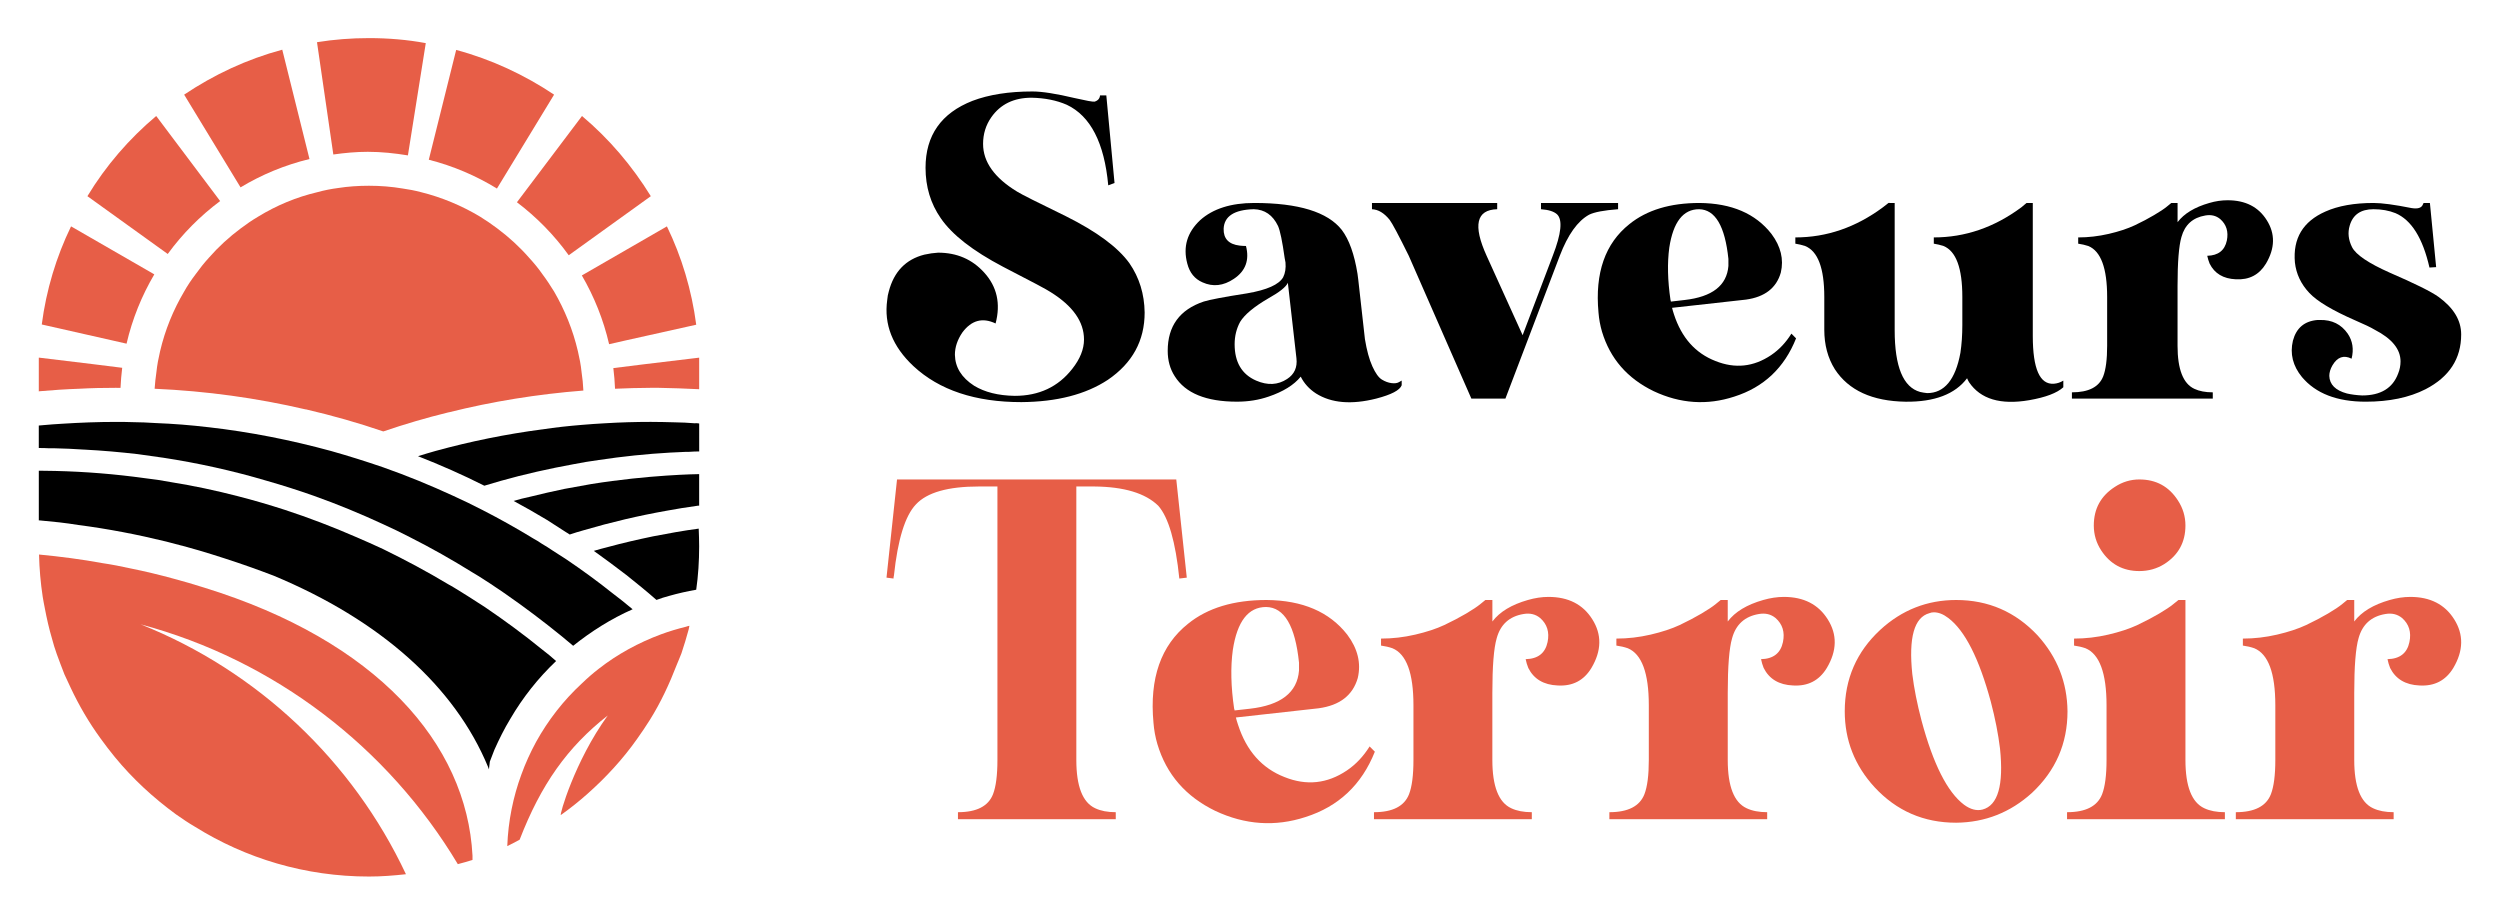 <?xml version="1.0" encoding="utf-8"?>
<!-- Generator: Adobe Illustrator 16.0.0, SVG Export Plug-In . SVG Version: 6.00 Build 0)  -->
<!DOCTYPE svg PUBLIC "-//W3C//DTD SVG 1.1//EN" "http://www.w3.org/Graphics/SVG/1.1/DTD/svg11.dtd">
<svg version="1.1" id="Calque_1" xmlns="http://www.w3.org/2000/svg" xmlns:xlink="http://www.w3.org/1999/xlink" x="0px" y="0px"
	 width="164px" height="60px" viewBox="0 0 164 60" enable-background="new 0 0 164 60" xml:space="preserve">
<g>
	<g>
		<path fill="#E75E47" d="M34.708,16.907c-0.626-0.715-1.327-1.355-2.086-1.922c-0.358-0.27-0.746-0.537-1.133-0.775
			c-1.192-0.715-2.502-1.266-3.887-1.609c-0.39-0.104-0.79-0.178-1.194-0.236c-0.714-0.121-1.458-0.18-2.203-0.18
			c-0.686,0-1.371,0.045-2.025,0.148c-0.462,0.061-0.909,0.148-1.341,0.268c-1.4,0.328-2.711,0.879-3.903,1.609
			c-0.402,0.238-0.774,0.492-1.147,0.775c-0.76,0.566-1.46,1.207-2.086,1.922c-0.312,0.342-0.596,0.699-0.863,1.072
			c-0.283,0.371-0.536,0.744-0.76,1.146c-0.715,1.207-1.251,2.518-1.579,3.918c-0.104,0.447-0.193,0.895-0.239,1.355
			c-0.059,0.373-0.089,0.73-0.119,1.104c3.396,0.148,6.703,0.609,9.907,1.355h0.029c1.728,0.402,3.412,0.879,5.064,1.445
			c1.4-0.477,2.816-0.895,4.276-1.252h0.017c2.858-0.715,5.808-1.193,8.833-1.43c-0.016-0.402-0.06-0.82-0.12-1.223
			c-0.044-0.461-0.135-0.908-0.239-1.355c-0.326-1.4-0.863-2.711-1.562-3.918c-0.239-0.387-0.492-0.775-0.761-1.131
			C35.32,17.606,35.021,17.249,34.708,16.907z"/>
		<g>
			<path d="M45.553,27.766c-0.418-0.029-0.849-0.061-1.267-0.061c-0.537-0.014-1.057-0.029-1.594-0.029
				c-0.998,0-1.997,0.029-2.995,0.09c-0.505,0.029-1.014,0.061-1.503,0.104c-0.895,0.074-1.744,0.164-2.623,0.299h-0.015
				c-2.384,0.313-4.707,0.789-6.986,1.414c-0.388,0.105-0.76,0.225-1.148,0.344c1.477,0.58,2.936,1.221,4.35,1.936
				c0.359-0.105,0.701-0.209,1.06-0.313c1.579-0.447,3.188-0.805,4.811-1.102c0.537-0.105,1.072-0.195,1.625-0.27
				c1.563-0.236,3.128-0.4,4.722-0.49h0.016c0.313-0.016,0.64-0.029,0.952-0.045h0.209c0.239-0.016,0.477-0.029,0.7-0.029V27.78
				C45.761,27.766,45.658,27.75,45.553,27.766z"/>
			<path d="M37.032,32.071c-0.774,0.164-1.519,0.328-2.279,0.521c-0.357,0.074-0.714,0.164-1.058,0.27
				c0.744,0.4,1.475,0.818,2.19,1.248c0.417,0.27,0.833,0.537,1.251,0.805c0.073,0.047,0.164,0.092,0.238,0.15
				c0.297-0.104,0.609-0.193,0.923-0.283c1.774-0.521,3.593-0.953,5.452-1.281c0.642-0.119,1.281-0.223,1.938-0.313
				c0.061-0.016,0.117-0.016,0.178-0.016v-2.07c-0.11,0-3.289,0.043-7.09,0.654C38.195,31.862,37.614,31.965,37.032,32.071z"/>
			<path d="M42.842,35.184c-0.998,0.209-1.982,0.432-2.964,0.701c-0.315,0.074-0.611,0.164-0.925,0.252
				c0.714,0.508,1.432,1.045,2.132,1.58c0.67,0.535,1.34,1.074,1.979,1.639c0.27-0.104,0.565-0.195,0.849-0.27
				c0.567-0.162,1.163-0.295,1.759-0.4c0.133-0.926,0.193-1.879,0.193-2.846c0-0.389-0.015-0.775-0.03-1.162
				C44.823,34.811,43.839,34.991,42.842,35.184z"/>
			<path d="M3.515,29.405c0.684,0.014,1.34,0.045,2.011,0.09h0.015c1.177,0.059,2.337,0.164,3.5,0.297
				c0.536,0.074,1.072,0.15,1.593,0.225h0.015c2.339,0.357,4.618,0.863,6.837,1.52c1.043,0.297,2.071,0.625,3.084,0.982
				c1.55,0.551,3.069,1.178,4.544,1.861c0.598,0.268,1.177,0.553,1.757,0.85c1.416,0.715,2.786,1.49,4.126,2.324
				c0.283,0.164,0.567,0.342,0.835,0.52c0.225,0.135,0.432,0.283,0.657,0.434c0.222,0.15,0.461,0.297,0.684,0.463
				c1.266,0.879,2.487,1.801,3.68,2.771c0.252,0.209,0.507,0.416,0.746,0.623c1.189-0.951,2.486-1.771,3.901-2.398
				c-0.445-0.371-0.907-0.744-1.385-1.102c-0.953-0.76-1.937-1.475-2.949-2.16c-0.299-0.191-0.611-0.4-0.925-0.596
				c-0.222-0.148-0.446-0.297-0.685-0.432c-0.192-0.135-0.388-0.252-0.581-0.357c-1.072-0.656-2.19-1.281-3.321-1.861
				c-0.64-0.33-1.283-0.643-1.937-0.939c-1.489-0.686-3.01-1.311-4.573-1.861c-1.133-0.389-2.265-0.746-3.427-1.074
				c-2.622-0.715-5.304-1.25-8.06-1.563h-0.014c-1.132-0.135-2.28-0.225-3.442-0.27c-0.507-0.029-0.998-0.059-1.505-0.059
				c-0.372-0.016-0.73-0.016-1.102-0.016c-1.177,0-2.339,0.045-3.5,0.119c-0.417,0.016-0.82,0.061-1.222,0.09
				c-0.12,0.016-0.224,0.016-0.328,0.029v1.475c0.208,0,0.432,0,0.641,0.016H3.515z"/>
			<path d="M36.481,43.364c-0.298-0.27-0.611-0.523-0.924-0.762c-1.206-0.982-2.443-1.891-3.739-2.771
				c-1.83-1.188-2.284-1.434-2.412-1.502c-1.388-0.834-2.816-1.596-4.276-2.309c-0.581-0.27-1.177-0.537-1.772-0.791
				c-1.534-0.67-3.099-1.266-4.693-1.789c-1.013-0.326-2.025-0.625-3.068-0.891c-1.445-0.375-2.92-0.688-4.41-0.926
				c-0.552-0.104-1.117-0.193-1.684-0.254c-1.936-0.268-3.903-0.43-5.884-0.475c-0.269,0-0.879-0.016-1.073-0.016v3.262h0.075
				c0.848,0.074,1.684,0.164,2.518,0.299c1.951,0.254,3.873,0.625,5.765,1.088c0.343,0.088,0.67,0.18,1.013,0.266h0.016
				c1.677,0.451,2.724,0.822,2.755,0.822c1.183,0.381,2.254,0.764,3.254,1.146c7.01,2.918,11.887,7.264,14.073,12.545l0.059,0.164
				l0.06-0.51c0.104-0.252,0.193-0.504,0.298-0.773c0.313-0.701,0.654-1.387,1.043-2.027C34.291,45.76,35.304,44.481,36.481,43.364z
				"/>
			<path fill="#E75E47" d="M43.378,41.606c-1.488,0.551-2.876,1.309-4.098,2.264c-0.388,0.299-0.76,0.625-1.116,0.969
				c-1.192,1.102-2.204,2.398-2.995,3.828c-0.372,0.686-0.7,1.4-0.968,2.145c-0.537,1.461-0.863,3.039-0.924,4.693
				c0.277-0.129,0.54-0.281,0.811-0.42c1.397-3.611,3.121-6.064,5.781-8.15c-2.191,3.025-3.195,6.613-3.075,6.529
				c0.61-0.434,1.189-0.895,1.742-1.387c1.207-1.07,2.31-2.264,3.247-3.59c0.298-0.418,0.581-0.834,0.851-1.266
				c0.71-1.135,1.282-2.367,1.772-3.637c0.07-0.182,0.156-0.359,0.224-0.545c0.021-0.061,0.052-0.121,0.074-0.184
				c0.179-0.52,0.326-1.041,0.477-1.578c0.015-0.074,0.028-0.15,0.045-0.225c-0.075,0.016-0.149,0.029-0.224,0.061
				C44.452,41.249,43.9,41.413,43.378,41.606z"/>
			<path fill="#E75E47" d="M13.405,38.551c-0.671-0.209-1.355-0.418-2.041-0.596c-0.922-0.252-1.862-0.479-2.815-0.67
				c-0.611-0.135-1.222-0.254-1.832-0.344c-1.371-0.252-2.756-0.43-4.157-0.564c0.022,0.938,0.103,1.861,0.241,2.768
				c0.038,0.25,0.09,0.498,0.137,0.746c0.128,0.678,0.278,1.344,0.471,1.996c0.09,0.344,0.194,0.686,0.313,1.014
				c0.164,0.447,0.329,0.893,0.506,1.34c0.135,0.283,0.269,0.582,0.403,0.865c0.551,1.176,1.206,2.293,1.966,3.338
				c0.298,0.418,0.611,0.818,0.938,1.221c1.162,1.416,2.518,2.666,4.006,3.754c0.403,0.283,0.82,0.566,1.252,0.818
				c3.322,2.072,7.226,3.264,11.411,3.264c0.819,0,1.626-0.064,2.426-0.152c-3.495-7.439-9.734-13.338-17.407-16.393
				c8.804,2.354,16.235,8.09,20.81,15.732c0.322-0.09,0.648-0.17,0.963-0.275v-0.283C30.616,48.756,24.688,42.036,13.405,38.551z"/>
		</g>
		<g>
			<path fill="#E75E47" d="M42.275,23.893l-2.04,0.254c0.058,0.445,0.091,0.898,0.111,1.355c0.777-0.031,1.561-0.061,2.347-0.061
				H43.2c0.879,0.016,1.757,0.045,2.622,0.09h0.044v-1.371v-0.699C45.834,23.469,46.24,23.415,42.275,23.893z"/>
			<path fill="#E75E47" d="M26.759,10.194l1.172-7.365C26.724,2.604,25.471,2.5,24.206,2.5c-1.162,0-2.309,0.09-3.411,0.268
				l1.071,7.367c0.74-0.104,1.49-0.176,2.258-0.176C25.024,9.959,25.901,10.053,26.759,10.194z"/>
			<path fill="#E75E47" d="M18.516,3.26c-2.324,0.625-4.484,1.639-6.436,2.949l3.7,6.082c1.387-0.836,2.906-1.467,4.522-1.859
				L18.516,3.26z"/>
			<path fill="#E75E47" d="M14.441,13.19l-4.194-5.58C8.475,9.1,6.94,10.874,5.734,12.87l5.269,3.791
				C11.969,15.338,13.127,14.168,14.441,13.19z"/>
			<path fill="#E75E47" d="M4.661,14.85c-0.968,1.996-1.624,4.156-1.921,6.436l4.543,1.027l1.019,0.232
				c0.377-1.623,0.997-3.148,1.821-4.547L4.661,14.85z"/>
			<path fill="#E75E47" d="M6.136,23.893l-3.575-0.432H2.545v0.699v1.52c0.03-0.016,0.045-0.016,0.06-0.016
				c0.848-0.074,1.713-0.133,2.577-0.162c0.804-0.045,1.608-0.061,2.413-0.061c0.105,0,0.207,0.004,0.311,0.004
				c0.021-0.443,0.055-0.885,0.11-1.318L6.136,23.893z"/>
			<path fill="#E75E47" d="M36.348,6.209c-1.938-1.295-4.098-2.309-6.423-2.934l-1.796,7.203c1.598,0.408,3.1,1.049,4.47,1.891
				L36.348,6.209z"/>
			<path fill="#E75E47" d="M37.309,16.745l5.384-3.875c-1.221-1.982-2.74-3.77-4.514-5.26l-4.268,5.658
				C35.209,14.252,36.356,15.422,37.309,16.745z"/>
			<path fill="#E75E47" d="M41.128,22.313l4.544-1.012c-0.298-2.279-0.954-4.455-1.923-6.451l-5.58,3.219
				c0.808,1.389,1.417,2.902,1.788,4.51L41.128,22.313z"/>
		</g>
	</g>
	<g>
		<g>
			<path d="M67.724,6c0.632,0,1.565,0.145,2.796,0.438c0.736,0.168,1.164,0.246,1.284,0.23c0.222-0.068,0.342-0.207,0.358-0.412
				h0.412l0.539,5.75l-0.412,0.152c-0.256-2.787-1.162-4.549-2.72-5.285c-0.667-0.291-1.437-0.445-2.309-0.463
				c-1.164,0-2.046,0.428-2.644,1.285C64.669,8.208,64.49,8.79,64.49,9.44c0,1.18,0.744,2.225,2.233,3.131
				c0.274,0.172,1.342,0.711,3.208,1.617c2.019,1.01,3.405,2.035,4.158,3.078c0.65,0.941,0.983,2.02,1,3.236
				c0,1.848-0.803,3.318-2.412,4.414c-1.454,0.959-3.346,1.445-5.672,1.463c-3.028,0-5.39-0.787-7.083-2.361
				c-1.37-1.283-1.942-2.73-1.72-4.338c0.017-0.205,0.051-0.395,0.104-0.564c0.341-1.301,1.12-2.105,2.334-2.412
				c0.309-0.07,0.607-0.111,0.899-0.129c1.231,0,2.24,0.436,3.028,1.309c0.838,0.924,1.086,2.037,0.744,3.336
				c-0.856-0.41-1.583-0.213-2.181,0.592c-0.325,0.479-0.488,0.967-0.488,1.463c0.017,0.82,0.436,1.498,1.257,2.027
				c0.701,0.428,1.592,0.65,2.669,0.666c1.591,0,2.849-0.59,3.772-1.77c0.513-0.65,0.771-1.293,0.771-1.926
				c0-1.162-0.728-2.197-2.183-3.105c-0.221-0.154-1.266-0.709-3.13-1.668c-1.985-1.043-3.345-2.104-4.082-3.182
				c-0.667-0.959-1-2.063-1-3.311c0-2.123,1.027-3.586,3.081-4.391C64.875,6.206,66.184,6,67.724,6z"/>
			<path d="M82.276,13.315c2.908,0,4.824,0.59,5.748,1.771c0.479,0.633,0.821,1.592,1.028,2.873l0.05,0.387l0.437,3.9
				c0.121,0.736,0.282,1.33,0.487,1.783c0.205,0.455,0.414,0.744,0.628,0.873c0.214,0.129,0.423,0.205,0.628,0.23
				c0.207,0.027,0.369,0.006,0.489-0.063l0.18-0.104v0.307c-0.12,0.326-0.676,0.617-1.669,0.875
				c-1.626,0.41-2.942,0.299-3.952-0.336c-0.445-0.289-0.779-0.658-1.002-1.104c-0.445,0.549-1.147,0.984-2.105,1.309
				c-0.65,0.225-1.343,0.334-2.078,0.334c-2.02,0-3.381-0.555-4.081-1.668c-0.309-0.479-0.462-1.033-0.462-1.668
				c0-1.625,0.786-2.703,2.361-3.232c0.376-0.121,1.326-0.301,2.849-0.539c1.3-0.223,2.087-0.574,2.362-1.053
				c0.137-0.271,0.188-0.6,0.154-0.975l-0.053-0.281c-0.153-1.098-0.299-1.799-0.435-2.107c-0.343-0.719-0.875-1.086-1.591-1.104
				c-1.283,0.035-1.942,0.463-1.978,1.283c-0.017,0.65,0.334,1.02,1.052,1.105c0.138,0.016,0.275,0.025,0.413,0.025
				c0.239,0.922-0.026,1.643-0.795,2.156c-0.686,0.461-1.371,0.539-2.055,0.23c-0.513-0.223-0.847-0.633-1-1.232
				c-0.292-1.096-0.01-2.045,0.847-2.85C79.571,13.692,80.753,13.315,82.276,13.315z M84.483,18.551
				c-0.12,0.273-0.548,0.615-1.284,1.025c-0.941,0.549-1.556,1.063-1.848,1.541c-0.24,0.445-0.359,0.934-0.359,1.463
				c0,1.182,0.471,1.977,1.411,2.387c0.753,0.326,1.428,0.291,2.029-0.104c0.477-0.307,0.684-0.762,0.615-1.359L84.483,18.551z"/>
			<path d="M90,13.315H90.9h3.208h1.822h2.286v0.41c-1.371,0.035-1.601,1.055-0.694,3.055l2.362,5.209l1.976-5.209
				c0.564-1.453,0.658-2.361,0.282-2.721c-0.206-0.188-0.557-0.299-1.053-0.334v-0.41h5.057v0.41c-0.925,0.07-1.557,0.189-1.9,0.359
				c-0.752,0.412-1.394,1.311-1.924,2.695l-3.567,9.369h-0.463h-1.771l-4.106-9.369c-0.667-1.352-1.087-2.139-1.257-2.361
				c-0.361-0.445-0.745-0.676-1.157-0.693V13.315z"/>
			<path d="M111.484,13.315c2.104,0.018,3.679,0.693,4.722,2.027c0.615,0.822,0.821,1.668,0.615,2.541
				c-0.29,1.01-1.051,1.6-2.284,1.771l-4.85,0.539c0.033,0.137,0.076,0.281,0.127,0.436c0.498,1.523,1.403,2.543,2.723,3.055
				c1.282,0.514,2.497,0.385,3.643-0.385c0.531-0.359,0.977-0.83,1.335-1.412l0.307,0.309c-0.77,1.934-2.121,3.207-4.055,3.822
				c-1.78,0.582-3.542,0.463-5.287-0.357c-1.729-0.838-2.857-2.139-3.389-3.902c-0.12-0.41-0.196-0.83-0.23-1.256
				c-0.24-2.602,0.436-4.535,2.028-5.801C108.037,13.776,109.568,13.315,111.484,13.315z M111.458,13.725
				c-1.044,0-1.695,0.84-1.952,2.516c-0.136,1.01-0.11,2.156,0.079,3.439c0.015,0.033,0.025,0.068,0.025,0.104l0.898-0.104
				c1.813-0.205,2.772-0.949,2.876-2.232c0-0.154,0-0.309,0-0.463C113.16,14.829,112.519,13.743,111.458,13.725z"/>
			<path d="M124.291,13.315v6.545v1.797c0,2.395,0.557,3.746,1.668,4.055c0.155,0.035,0.307,0.061,0.462,0.076
				c1.129,0,1.857-0.881,2.182-2.643c0.084-0.564,0.126-1.17,0.126-1.822V19.68v-0.205c0-1.883-0.409-2.996-1.23-3.336
				c-0.205-0.068-0.419-0.119-0.642-0.154v-0.41c2.054,0,3.971-0.658,5.75-1.979l0.334-0.281h0.41v7.469v1.258
				c0,2.156,0.462,3.199,1.386,3.131c0.222-0.018,0.429-0.086,0.617-0.205v0.436c-0.412,0.377-1.156,0.66-2.233,0.848
				c-1.883,0.324-3.2-0.068-3.952-1.18c-0.051-0.086-0.094-0.172-0.129-0.258c-0.786,1.043-2.129,1.557-4.028,1.539
				c-2.191-0.033-3.74-0.742-4.646-2.129c-0.461-0.736-0.693-1.6-0.693-2.592v-0.848v-1.309c0-1.883-0.42-2.996-1.257-3.336
				c-0.206-0.068-0.42-0.119-0.642-0.154v-0.41c2.053,0,3.97-0.658,5.75-1.979l0.359-0.281H124.291z"/>
			<path d="M146.133,13.137c1.165,0,2.019,0.434,2.566,1.307c0.563,0.889,0.545,1.84-0.052,2.85
				c-0.444,0.734-1.104,1.078-1.978,1.027c-0.819-0.035-1.394-0.377-1.717-1.027c-0.071-0.17-0.121-0.344-0.157-0.514
				c0.721-0.018,1.148-0.352,1.286-1.002c0.116-0.58-0.027-1.051-0.438-1.41c-0.272-0.223-0.597-0.299-0.975-0.232
				c-0.821,0.139-1.343,0.607-1.566,1.412c-0.169,0.582-0.255,1.652-0.255,3.209v2.336v1.592c0,1.539,0.366,2.48,1.101,2.822
				c0.326,0.154,0.729,0.23,1.21,0.23v0.412h-9.241v-0.412c1.096,0,1.78-0.35,2.054-1.053c0.171-0.443,0.257-1.111,0.257-2v-1.592
				v-1.617c0-1.883-0.411-2.996-1.232-3.336c-0.206-0.068-0.429-0.119-0.667-0.154v-0.41c0.667,0,1.332-0.078,2.002-0.232
				c0.666-0.154,1.234-0.342,1.706-0.563c0.472-0.225,0.895-0.445,1.271-0.67c0.376-0.221,0.658-0.408,0.847-0.564l0.281-0.23h0.412
				v1.258c0.428-0.564,1.121-0.984,2.078-1.258C145.336,13.194,145.737,13.137,146.133,13.137z"/>
			<path d="M155.705,13.315c0.547,0,1.374,0.111,2.489,0.334c0.413,0.068,0.658-0.008,0.745-0.23
				c0.015-0.035,0.033-0.068,0.05-0.104h0.413l0.409,4.209l-0.438,0.027c-0.441-1.936-1.186-3.123-2.23-3.568
				c-0.429-0.172-0.91-0.258-1.438-0.258c-0.84,0-1.359,0.359-1.565,1.078c-0.138,0.463-0.085,0.934,0.155,1.412
				c0.253,0.496,1.078,1.051,2.462,1.668c1.661,0.719,2.729,1.248,3.209,1.592c0.991,0.719,1.487,1.539,1.487,2.463
				c0,1.592-0.777,2.789-2.334,3.594c-1.077,0.549-2.387,0.82-3.929,0.82c-1.88,0-3.277-0.539-4.182-1.617
				c-0.6-0.734-0.796-1.529-0.593-2.385c0.224-0.838,0.762-1.291,1.62-1.359c0.065,0,0.116,0,0.153,0
				c0.786-0.018,1.394,0.281,1.822,0.896c0.324,0.479,0.409,1.027,0.254,1.643c-0.513-0.256-0.932-0.111-1.256,0.438
				c-0.138,0.238-0.206,0.471-0.206,0.691c0.018,0.564,0.404,0.951,1.156,1.154c0.306,0.07,0.641,0.113,1,0.129
				c1.216,0,2.004-0.479,2.36-1.436c0.105-0.258,0.157-0.523,0.157-0.797c0-0.805-0.565-1.496-1.695-2.078
				c-0.258-0.156-0.686-0.359-1.285-0.617c-1.487-0.65-2.489-1.248-3.003-1.797c-0.547-0.58-0.863-1.248-0.946-2
				c-0.139-1.574,0.526-2.688,1.999-3.338C153.385,13.502,154.439,13.315,155.705,13.315z"/>
		</g>
		<g>
			<path fill="#E75E47" d="M58.845,31.452h5.377h1.209h1.293h3.883h1.179h5.378l0.689,6.441l-0.489,0.059
				c-0.248-2.416-0.708-4.008-1.38-4.773c-0.844-0.826-2.242-1.248-4.198-1.266h-1.179v16.16v1.783c0,1.725,0.411,2.781,1.236,3.164
				c0.364,0.174,0.814,0.26,1.351,0.26v0.459h-2.586h-5.177h-2.589V53.28c1.227,0,1.994-0.393,2.301-1.182
				c0.191-0.496,0.288-1.242,0.288-2.242v-1.783v-16.16h-1.209c-2.031,0-3.412,0.391-4.14,1.178
				c-0.71,0.748-1.189,2.301-1.439,4.658c-0.019,0.078-0.029,0.145-0.029,0.203l-0.46-0.059L58.845,31.452z"/>
			<path fill="#E75E47" d="M83.087,39.36c2.358,0.02,4.122,0.775,5.291,2.271c0.691,0.922,0.921,1.869,0.691,2.848
				c-0.326,1.133-1.18,1.793-2.56,1.984l-5.435,0.604c0.038,0.154,0.085,0.318,0.144,0.486c0.555,1.711,1.572,2.85,3.049,3.424
				c1.437,0.576,2.797,0.434,4.082-0.43c0.594-0.4,1.093-0.932,1.497-1.58l0.344,0.344c-0.862,2.166-2.377,3.594-4.544,4.285
				c-1.994,0.652-3.97,0.516-5.924-0.402c-1.937-0.939-3.203-2.396-3.796-4.375c-0.135-0.457-0.221-0.928-0.258-1.408
				c-0.27-2.912,0.488-5.078,2.272-6.496C79.224,39.877,80.941,39.36,83.087,39.36z M83.058,39.819c-1.17,0-1.898,0.938-2.185,2.818
				c-0.155,1.133-0.125,2.418,0.087,3.855c0.018,0.041,0.028,0.074,0.028,0.113l1.008-0.113c2.03-0.23,3.105-1.064,3.219-2.504
				c0-0.17,0-0.344,0-0.516C84.967,41.057,84.248,39.838,83.058,39.819z"/>
			<path fill="#E75E47" d="M101.58,39.157c1.304,0,2.263,0.492,2.876,1.469c0.632,0.998,0.612,2.063-0.059,3.193
				c-0.498,0.824-1.235,1.205-2.214,1.148c-0.92-0.039-1.563-0.422-1.927-1.148c-0.077-0.191-0.134-0.383-0.173-0.578
				c0.806-0.018,1.285-0.393,1.438-1.121c0.134-0.65-0.029-1.178-0.489-1.58c-0.306-0.252-0.671-0.334-1.093-0.26
				c-0.92,0.154-1.505,0.682-1.754,1.582c-0.192,0.652-0.287,1.85-0.287,3.596v2.615v1.783c0,1.725,0.412,2.781,1.237,3.164
				c0.363,0.174,0.815,0.26,1.352,0.26v0.459H90.133V53.28c1.227,0,1.993-0.393,2.301-1.182c0.191-0.496,0.288-1.242,0.288-2.242
				v-1.783v-1.811c0-2.109-0.459-3.357-1.38-3.738c-0.229-0.08-0.48-0.137-0.747-0.174v-0.459c0.747,0,1.495-0.086,2.243-0.26
				s1.384-0.383,1.912-0.631c0.527-0.25,1.003-0.5,1.425-0.748c0.42-0.25,0.737-0.459,0.948-0.635l0.318-0.258h0.459v1.41
				c0.48-0.635,1.256-1.104,2.329-1.41C100.688,39.227,101.138,39.157,101.58,39.157z"/>
			<path fill="#E75E47" d="M117.022,39.157c1.304,0,2.261,0.492,2.876,1.469c0.632,0.998,0.613,2.063-0.059,3.193
				c-0.499,0.824-1.237,1.205-2.214,1.148c-0.921-0.039-1.563-0.422-1.928-1.148c-0.076-0.191-0.134-0.383-0.172-0.578
				c0.805-0.018,1.284-0.393,1.437-1.121c0.135-0.65-0.028-1.178-0.488-1.58c-0.307-0.252-0.671-0.334-1.093-0.26
				c-0.919,0.154-1.505,0.682-1.754,1.582c-0.191,0.652-0.287,1.85-0.287,3.596v2.615v1.783c0,1.725,0.411,2.781,1.236,3.164
				c0.363,0.174,0.814,0.26,1.351,0.26v0.459h-10.352V53.28c1.226,0,1.993-0.393,2.3-1.182c0.191-0.496,0.287-1.242,0.287-2.242
				v-1.783v-1.811c0-2.109-0.46-3.357-1.38-3.738c-0.23-0.08-0.479-0.137-0.748-0.174v-0.459c0.748,0,1.496-0.086,2.244-0.26
				c0.747-0.174,1.384-0.383,1.913-0.631c0.526-0.25,1-0.5,1.422-0.748c0.421-0.25,0.739-0.459,0.95-0.635l0.316-0.258h0.461v1.41
				c0.478-0.635,1.254-1.104,2.328-1.41C116.131,39.227,116.581,39.157,117.022,39.157z"/>
			<path fill="#E75E47" d="M128.324,39.36c2.109,0,3.892,0.775,5.348,2.328c1.285,1.422,1.938,3.08,1.956,4.975
				c0,2.109-0.776,3.893-2.331,5.35c-1.418,1.285-3.076,1.939-4.974,1.957c-2.129,0-3.911-0.775-5.35-2.328
				c-1.304-1.42-1.957-3.08-1.957-4.979c0-2.127,0.777-3.908,2.331-5.348C124.766,40.012,126.426,39.36,128.324,39.36z
				 M126.857,40.167c-0.097,0-0.192,0.018-0.288,0.057c-0.997,0.27-1.371,1.602-1.122,3.996c0.116,0.939,0.317,1.957,0.605,3.049
				c0.766,2.857,1.697,4.697,2.789,5.521c0.422,0.309,0.824,0.414,1.209,0.318c1.017-0.27,1.398-1.602,1.151-4
				c-0.116-0.957-0.318-1.984-0.604-3.076c-0.769-2.838-1.697-4.67-2.79-5.492C127.48,40.288,127.163,40.167,126.857,40.167z"/>
			<path fill="#E75E47" d="M142.904,39.36h0.461v8.713v1.783c0,1.725,0.411,2.781,1.235,3.164c0.365,0.174,0.816,0.26,1.353,0.26
				v0.459h-10.355V53.28c1.23,0,1.994-0.393,2.302-1.182c0.19-0.496,0.289-1.242,0.289-2.242v-1.783v-1.811
				c0-2.109-0.462-3.357-1.382-3.738c-0.231-0.08-0.481-0.137-0.749-0.174v-0.459c0.749,0,1.498-0.086,2.244-0.26
				c0.748-0.174,1.383-0.383,1.913-0.631c0.527-0.25,1.001-0.5,1.424-0.748c0.421-0.25,0.737-0.459,0.947-0.635L142.904,39.36z
				 M140.342,31.452c1.098,0,1.94,0.461,2.531,1.379c0.325,0.5,0.492,1.047,0.492,1.641c0,1.094-0.461,1.938-1.384,2.529
				c-0.496,0.309-1.042,0.461-1.64,0.461c-1.071,0-1.905-0.449-2.5-1.352c-0.326-0.496-0.488-1.045-0.488-1.639
				c0-1.094,0.461-1.938,1.381-2.531C139.232,31.612,139.771,31.452,140.342,31.452z"/>
			<path fill="#E75E47" d="M158.118,39.157c1.302,0,2.263,0.492,2.877,1.469c0.629,0.998,0.612,2.063-0.058,3.193
				c-0.5,0.824-1.239,1.205-2.219,1.148c-0.918-0.039-1.56-0.422-1.926-1.148c-0.074-0.191-0.135-0.383-0.171-0.578
				c0.806-0.018,1.285-0.393,1.437-1.121c0.136-0.65-0.026-1.178-0.484-1.58c-0.312-0.252-0.674-0.334-1.096-0.26
				c-0.919,0.154-1.505,0.682-1.755,1.582c-0.19,0.652-0.285,1.85-0.285,3.596v2.615v1.783c0,1.725,0.41,2.781,1.233,3.164
				c0.365,0.174,0.816,0.26,1.352,0.26v0.459H146.67V53.28c1.228,0,1.995-0.393,2.302-1.182c0.191-0.496,0.289-1.242,0.289-2.242
				v-1.783v-1.811c0-2.109-0.46-3.357-1.381-3.738c-0.23-0.08-0.479-0.137-0.748-0.174v-0.459c0.748,0,1.496-0.086,2.244-0.26
				c0.747-0.174,1.384-0.383,1.912-0.631c0.526-0.25,1.001-0.5,1.423-0.748c0.423-0.25,0.738-0.459,0.948-0.635l0.316-0.258h0.463
				v1.41c0.477-0.635,1.256-1.104,2.327-1.41C157.224,39.227,157.677,39.157,158.118,39.157z"/>
		</g>
	</g>
</g>
</svg>
